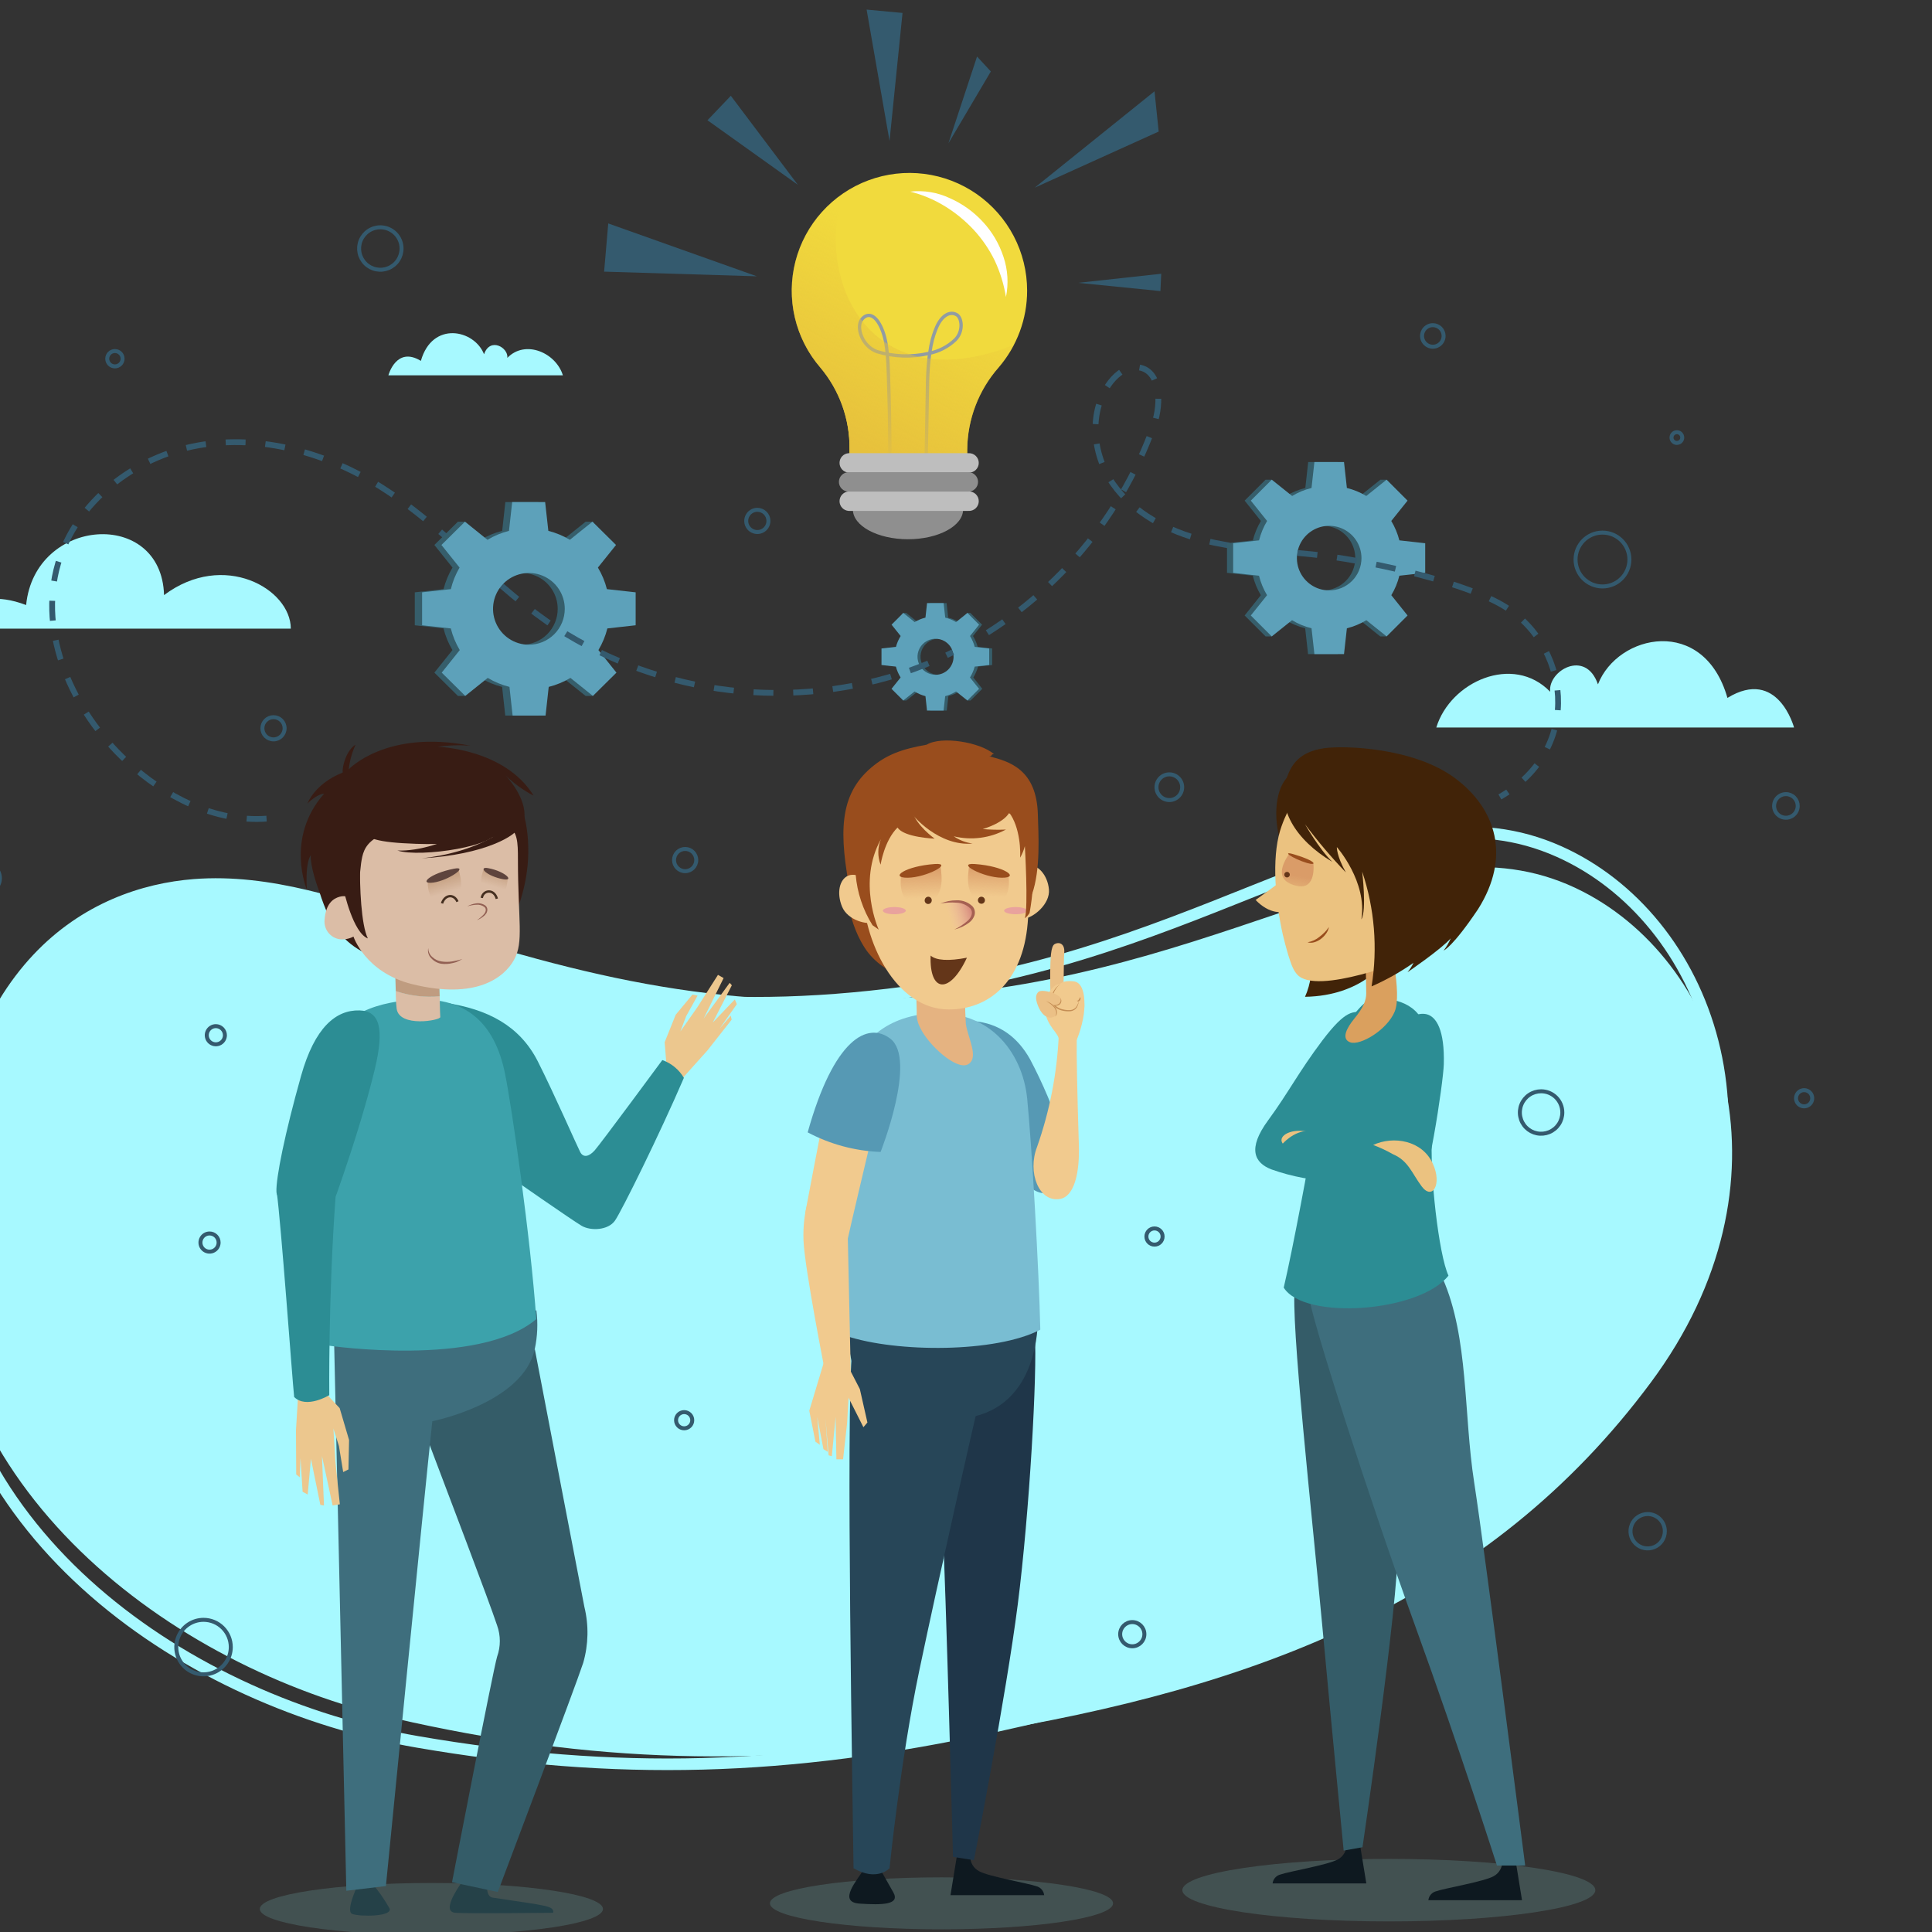 <svg xmlns="http://www.w3.org/2000/svg" width="500" height="500" viewBox="0 0 500 500" fill="none"><rect x="0" y="0" width="500" height="500" fill="#333333" stroke="none"/><g clip-path="url(#clip0_2174_7308)"><path d="M251.954 448.8C197.344 457.656 152.612 456.268 102.204 444.731C44.219 431.453 -17.859 385.126 -15.069 316.592C-12.28 248.057 23.486 229.59 50.152 227.506C70.044 225.959 89.499 232.866 108.49 239.006C157.668 254.915 192.264 262.151 243.707 257.486C323.145 250.299 367.035 208.759 409.696 230.771C446.655 249.811 465.513 306.298 427.238 357.778C385.442 414.07 325.289 436.923 251.954 448.8Z" fill="#A7F9FF"></path><path d="M257.865 446.715C203.815 458.52 159.084 459.579 108.115 450.809C49.496 440.71 -15.018 397.806 -15.98 329.259C-16.943 260.712 17.787 240.271 44.295 236.751C64.078 234.12 83.873 239.955 103.169 245.047C153.114 258.239 188.088 263.575 239.239 256.12C318.177 244.62 359.741 200.79 403.535 220.403C441.469 237.396 463.384 292.775 427.971 346.265C389.258 404.749 330.432 430.855 257.865 446.715Z" stroke="#A7F9FF" stroke-width="3" stroke-miterlimit="10"></path><path d="M371.715 188.28H464.296C464.296 188.28 460.142 172.638 447.059 180.617C440.968 159.239 418.651 164.026 413.547 177.109C410.355 167.851 400.549 173.601 401.183 179.022C391.595 169.13 375.345 176.39 371.715 188.28Z" fill="#A7F9FF"></path><path d="M145.673 97.136H100.516C100.516 97.136 102.538 89.498 108.921 93.396C111.881 82.956 122.784 85.295 125.269 91.678C126.828 87.159 131.616 89.973 131.299 92.617C135.977 87.793 143.907 91.325 145.673 97.136Z" fill="#A7F9FF"></path><path d="M-11.852 162.697H75.26C75.26 152.404 57.901 142.439 42.455 154.012C41.821 131.5 9.016 133.753 6.762 156.582C-8.636 150.759 -11.852 162.697 -11.852 162.697Z" fill="#A7F9FF"></path><path d="M334.851 199.865C330.064 202.411 329.528 210.597 331.063 216.688C332.598 222.779 343.829 244.536 337.738 257.972C352.771 257.729 358.654 248.592 358.654 248.592C358.654 248.592 361.627 230.417 357.68 222.706C353.733 214.995 334.851 199.865 334.851 199.865Z" fill="#412308"></path><path d="M353.197 262.089C350.176 261.663 348.325 261.261 342.234 269.264C336.009 277.536 333.524 282.664 328.164 289.973C322.804 297.282 324.607 300.937 329.053 302.642C334.403 304.551 340.026 305.584 345.706 305.7L340.614 293.786L353.197 262.089Z" fill="#2C8D94"></path><path opacity="0.23" d="M412.867 489.171C412.867 493.641 388.942 497.259 359.437 497.259C329.933 497.259 305.996 493.605 305.996 489.171C305.996 484.737 329.921 481.082 359.437 481.082C388.954 481.082 412.867 484.651 412.867 489.171Z" fill="#76B6BA"></path><path d="M351.92 477.123L353.602 487.429H329.348C329.408 486.879 329.637 486.361 330.004 485.947C330.37 485.533 330.856 485.242 331.394 485.114C333.441 484.371 343.844 482.605 346.256 481.204C346.939 480.835 347.508 480.285 347.901 479.615C348.294 478.945 348.496 478.18 348.485 477.403L351.92 477.123Z" fill="#0E1920"></path><path d="M392.229 481.471L393.898 491.776H369.656C369.715 491.227 369.942 490.708 370.306 490.292C370.67 489.876 371.154 489.582 371.691 489.45C373.737 488.707 384.14 486.94 386.564 485.552C387.248 485.179 387.817 484.627 388.21 483.955C388.602 483.283 388.804 482.517 388.794 481.739L392.229 481.471Z" fill="#0E1920"></path><path d="M335.121 332.977C333.903 341.272 339.616 392.667 342.211 420.795C344.806 448.922 347.742 478.926 347.742 478.926L352.614 478.061C352.614 478.061 361.945 414.911 361.775 399.879C361.604 384.846 348.984 336.083 348.984 336.083L335.121 332.977Z" fill="#345C68"></path><path d="M338.754 335.387C339.278 341.101 354.663 388.817 366.248 420.794C377.833 452.771 387.408 482.799 387.408 482.799H394.717C394.717 482.799 384.277 401.437 381.512 383.627C378.747 365.817 380.123 346.278 373.387 330.892C365.554 324.716 338.754 335.387 338.754 335.387Z" fill="#3E6E7D"></path><path d="M354.446 258.935C352.436 259.495 350.402 262.675 345.03 269.095C341.046 273.87 333.469 280.582 333.883 284.395C334.297 288.208 337.453 291.607 340.181 292.106C338.963 299.817 334.468 323.779 332.227 333.232C337.501 341.759 367.383 339.651 374.863 330.125C372.365 324.814 369.893 303.472 370.636 293.434C371.379 283.396 370.55 271.677 368.601 265.416C366.652 259.154 359.185 257.717 354.446 258.935Z" fill="#2C8D94"></path><path d="M364.153 264.817C364.626 263.905 365.394 263.18 366.333 262.762C367.271 262.343 368.324 262.256 369.319 262.515C371.694 263.173 373.899 266.523 373.655 275.428C373.521 280.154 369.355 308.318 366.346 311.096C362.351 314.872 353.957 308.55 355.955 303.787C358.307 298.498 360.009 292.943 361.023 287.244C362.46 279.07 362.57 267.363 364.153 264.817Z" fill="#2C8D94"></path><path d="M338.241 292.825C333.648 291.985 330.335 294.275 332.15 296.163C334.733 295.749 338.241 292.825 338.241 292.825Z" fill="#EBC280"></path><path d="M362.035 298.549C358.989 297.026 352.581 294.797 338.609 292.641C334.662 292.714 331.836 296.125 331.836 296.125C331.836 296.125 348.33 307.661 354.226 310.877C360.122 314.093 364.897 314.531 367.139 310.158C369.38 305.785 362.035 298.549 362.035 298.549Z" fill="#2C8D94"></path><path d="M355.371 296.321C360.585 293.885 368.101 295.103 370.83 301.194C373.266 306.493 370.696 310.756 367.918 307.017C365.36 303.581 364.471 300.39 360.487 298.709C358.851 297.772 357.14 296.973 355.371 296.321Z" fill="#EBC280"></path><path d="M350.459 263.672C348.656 265.865 346.939 268.874 349.46 269.763C351.982 270.652 358.926 266.62 360.936 261.821C362.946 257.021 359.425 242.902 359.425 242.902L353.249 243.036C353.249 243.036 353.578 253.768 353.578 257.094C353.578 258.934 352.786 260.846 350.459 263.672Z" fill="#DAA05E"></path><path d="M364.954 248.043C364.954 248.043 340.701 257.789 335.718 252.209C334.817 251.198 334.317 250.114 333.391 247.142C333.111 246.277 332.173 242.756 331.978 241.831C330.078 233.303 329.091 222.34 331.272 215.031C334.926 203.007 345.817 193.774 357.304 198.196C368.792 202.617 394.812 212.034 364.954 248.043Z" fill="#EBC280"></path><path d="M336.022 225.946H336.083L335.511 224.387C332.258 227.883 328.445 230.331 324.949 232.914C331.844 240.016 339.202 233.998 337.764 225.605C337.165 225.618 336.574 225.746 336.022 225.983C335.608 226.165 335.669 226.043 336.022 225.946Z" fill="#EBC280"></path><path d="M333.633 220.963C331.197 224.557 330.405 228.101 335.607 229.271C340.808 230.44 339.895 223.375 339.895 223.375C337.872 222.413 335.778 221.607 333.633 220.963Z" fill="url(#paint0_linear_2174_7308)"></path><path d="M332.369 226.445C332.39 226.634 332.486 226.807 332.634 226.925C332.782 227.044 332.972 227.099 333.161 227.079C333.255 227.068 333.347 227.039 333.43 226.994C333.513 226.948 333.586 226.886 333.646 226.812C333.705 226.738 333.749 226.653 333.776 226.562C333.802 226.471 333.811 226.375 333.8 226.281C333.79 226.186 333.761 226.095 333.715 226.012C333.67 225.928 333.608 225.855 333.534 225.796C333.46 225.736 333.375 225.692 333.283 225.665C333.192 225.639 333.097 225.631 333.002 225.641C332.908 225.652 332.816 225.681 332.733 225.727C332.65 225.773 332.576 225.836 332.517 225.911C332.459 225.985 332.415 226.071 332.39 226.163C332.364 226.255 332.357 226.351 332.369 226.445Z" fill="#643619"></path><path d="M335.086 221.17C340.738 222.851 340.957 224.13 338.241 223.339C334.526 222.218 331.236 219.952 335.086 221.17Z" fill="#994D1D"></path><path d="M338.387 243.865C339.536 243.674 340.613 243.177 341.505 242.428C341.965 242.076 342.401 241.694 342.809 241.283C343.226 240.865 343.598 240.403 343.917 239.906C343.815 240.526 343.565 241.111 343.186 241.612C342.83 242.124 342.394 242.577 341.895 242.952C341.402 243.341 340.84 243.635 340.238 243.817C339.64 244.021 338.995 244.038 338.387 243.865Z" fill="#994D1D"></path><path opacity="0.23" d="M111.645 500.767C136.167 500.767 156.047 497.756 156.047 494.043C156.047 490.329 136.167 487.318 111.645 487.318C87.122 487.318 67.242 490.329 67.242 494.043C67.242 497.756 87.122 500.767 111.645 500.767Z" fill="#76B6BA"></path><path d="M92.912 487.1C92.912 487.1 89.257 494.543 91.133 495.31C93.009 496.078 101.744 496.065 100.806 493.885C99.488 491.547 97.95 489.34 96.213 487.295L92.912 487.1Z" fill="#254148"></path><path d="M120.055 486.33C117.619 489.741 114.5 494.772 117.863 495.028C121.225 495.284 140.874 495.028 143.176 495.028C143.31 493.201 141.8 493.261 127.498 491.105C125.501 490.801 126.146 487.073 126.146 487.073L120.055 486.33Z" fill="#254148"></path><path d="M151.236 415.858C149.262 405.735 142.1 368.35 138.396 349.078C132.513 361.175 117.687 364.914 109.16 368.569C116.372 387.694 126.349 413.751 128.651 420.658C129.59 423.273 129.59 426.132 128.651 428.747C127.579 432.34 116.981 487.122 116.981 487.122L128.834 489.643C128.834 489.643 149.128 435.934 150.931 430.355C152.296 425.632 152.401 420.634 151.236 415.858Z" fill="#345C68"></path><path d="M138.817 339.127C138.122 339.261 96.424 343.853 89.59 344.402C88.25 344.268 87.154 344.134 86.398 344.012L89.627 489.328L99.871 488.11C99.871 488.11 109.921 386.063 111.883 367.803C112.017 367.803 135.393 363.113 138.402 349.116C139.106 345.834 139.246 342.456 138.817 339.127Z" fill="#3E6E7D"></path><path d="M172.544 280.181C172.897 279.621 172.008 269.741 172.008 269.741L174.871 262.615L179.207 257.389L180.535 257.669L177.587 262.968L176.077 266.939L180.474 260.678L185.81 252.297L187.272 253.125L182.106 263.589L188.843 254.356L189.403 254.989L184.458 264.637L190.171 258.656L190.695 259.874L186.212 266.245L189.123 262.858L189.355 263.882L183.057 271.885L174.529 281.387L172.544 280.181Z" fill="#ECC78E"></path><path d="M115.461 259.555C125.937 261.175 134.404 265.244 139.191 274.697C143.418 283.053 149.363 296.624 150.155 298.146C150.946 299.669 152.408 299.365 153.87 297.757C155.332 296.149 171.412 274.343 171.412 274.343C173.754 275.176 175.729 276.806 176.991 278.948C170.62 293.737 160.923 313.325 159.169 315.871C157.415 318.417 152.895 318.612 150.544 317.247C148.193 315.883 131.736 304.408 131.736 304.408C131.736 304.408 116.789 265.621 115.461 259.555Z" fill="#2C8D94"></path><path d="M102.88 259.179C92.794 260.787 83.938 265.331 83.938 280.034C83.938 287.635 85.083 348.252 85.083 348.252C85.083 348.252 123.991 353.953 138.792 341.381C137.306 320.295 132.518 286.758 130.691 277.817C128.084 265.026 120.507 256.377 102.88 259.179Z" fill="#3CA2AB"></path><path d="M80.13 355.621C80.216 356.352 87.902 364.416 87.902 364.416L90.339 372.676L90.18 380.289L88.816 380.971L87.72 374.247L86.282 369.703L86.794 378.23L87.951 389.316L86.087 389.62L83.322 376.805L83.846 389.62L82.908 389.462L80.471 377.536L79.631 386.782L78.315 386.063L77.767 377.305L77.572 382.324L76.659 381.58L76.598 370.142L77.475 355.828L80.13 355.621Z" fill="#ECC78E"></path><path d="M113.789 257.815C113.789 257.815 113.874 262.334 113.947 263.211C114.02 264.088 103.337 265.976 102.655 261.067C102.487 259.542 102.41 258.009 102.423 256.475C106.077 257.708 109.948 258.164 113.789 257.815Z" fill="#DBBDA6"></path><path d="M102.424 256.498L102.266 251.089L113.582 250.797L113.79 257.838C109.949 258.188 106.078 257.731 102.424 256.498Z" fill="#BF9C80"></path><path d="M125.085 250.493C125.085 250.493 136.463 237.97 136.719 220.757C136.999 202.095 125.755 194.25 111.515 194.043C95.971 193.811 88.662 198.94 83.789 208.99C79.379 217.992 80.878 227.201 84.422 235.619C89.88 248.629 102.062 251.053 125.085 250.493Z" fill="#381C14"></path><path d="M134.04 222.303C134.04 238.396 135.612 243.743 133.029 248.409C130.593 252.819 123.394 258.873 106.571 254.67C94.511 251.649 91.477 242.391 91.477 242.391C90.356 242.982 89.081 243.216 87.823 243.061C86.672 242.866 85.638 242.243 84.928 241.316C84.218 240.39 83.886 239.228 83.998 238.067C84.302 233.815 86.264 232.524 87.896 232.073C90.807 231.269 92.769 234.034 92.769 234.034C92.778 230.483 93.006 226.935 93.451 223.412C94.145 218.917 94.9 214.19 116.17 212.887C121.432 212.57 128.546 212.436 131.36 213.776C133.943 215.08 134.04 217.979 134.04 222.303Z" fill="#DBBDA6"></path><path d="M120.906 234.571C121.627 234.169 122.416 233.905 123.233 233.792C123.659 233.726 124.094 233.746 124.513 233.851C124.931 233.955 125.324 234.142 125.669 234.401C125.846 234.558 125.98 234.759 126.056 234.983C126.133 235.207 126.151 235.447 126.108 235.68C126.065 235.904 125.992 236.122 125.889 236.326C125.755 236.496 125.633 236.679 125.487 236.837C124.885 237.407 124.177 237.854 123.404 238.153C124.076 237.717 124.69 237.197 125.231 236.606C125.742 236.033 125.949 235.18 125.365 234.73C124.754 234.271 123.992 234.062 123.233 234.145C122.443 234.193 121.662 234.336 120.906 234.571Z" fill="#926053"></path><path d="M110.843 245.34C110.833 245.792 110.926 246.24 111.114 246.651C111.301 247.063 111.579 247.426 111.927 247.715C112.577 248.32 113.398 248.707 114.278 248.824C115.17 248.964 116.078 248.964 116.97 248.824C117.421 248.763 117.872 248.641 118.322 248.556C118.773 248.471 119.212 248.3 119.675 248.203C119.26 248.422 118.834 248.617 118.456 248.824C118.079 249.031 117.567 249.141 117.104 249.25C116.161 249.484 115.182 249.542 114.217 249.421C113.235 249.26 112.334 248.776 111.659 248.044C111.296 247.706 111.029 247.278 110.885 246.802C110.742 246.327 110.727 245.823 110.843 245.34Z" fill="#926053"></path><path d="M118.666 225.008C119.166 226.908 120.956 232.426 115.584 233.535C110.212 234.644 110.711 227.956 110.711 227.956C113.302 226.815 115.958 225.831 118.666 225.008Z" fill="url(#paint1_linear_2174_7308)"></path><path d="M117.459 224.824C111.295 226.042 108.188 228.917 112.135 228.406C116.082 227.894 121.552 224.02 117.459 224.824Z" fill="#5E443D"></path><path d="M118.398 233.354C117.436 231.21 115.109 231.563 114.391 233.793" stroke="#452F20" stroke-width="0.61" stroke-miterlimit="10"></path><path d="M125.204 224.824C124.692 226.286 122.95 231.561 127.092 232.803C131.234 234.046 131.392 227.236 131.392 227.236C131.392 227.236 127.128 225.409 125.204 224.824Z" fill="url(#paint2_linear_2174_7308)"></path><path d="M126.291 224.668C130.884 225.496 133.685 228.432 129.519 227.397C125.353 226.361 123.904 224.229 126.291 224.668Z" fill="#5E443D"></path><path d="M128.582 232.599C127.863 229.944 125.025 230.309 124.684 232.38" stroke="#452F20" stroke-width="0.61" stroke-miterlimit="10"></path><path d="M92.856 214.728C95.182 217.018 97.326 218.017 107.729 218.383C122.603 218.943 132.605 215.41 133.311 214.728L129.937 206.384C123.499 204.092 116.508 203.862 109.934 205.726C99.629 208.722 94.427 212.499 92.856 214.728Z" fill="#381C14"></path><path opacity="0.23" d="M288.063 492.582C288.063 496.297 268.182 499.306 243.66 499.306C219.138 499.306 199.258 496.297 199.258 492.582C199.258 488.866 219.138 485.857 243.66 485.857C268.182 485.857 288.063 488.866 288.063 492.582Z" fill="#76B6BA"></path><path d="M223.466 483.871C221.98 486.478 216.62 492.276 222.467 492.654C228.314 493.032 233.029 492.971 231.177 489.718C229.326 486.466 227.925 483.969 227.925 483.969L223.466 483.871Z" fill="#0E1920"></path><path d="M247.669 480.154L245.988 490.46H270.23C270.169 489.912 269.941 489.397 269.577 488.983C269.213 488.569 268.731 488.277 268.196 488.146C266.149 487.402 255.746 485.636 253.334 484.235C252.649 483.868 252.078 483.319 251.685 482.648C251.292 481.978 251.091 481.212 251.105 480.434L247.669 480.154Z" fill="#0E1920"></path><path d="M267.808 345.424C268.478 355.084 266.443 391.325 263.398 415.201C260.353 439.077 252.057 481.409 252.057 481.409L246.636 480.556C246.636 480.556 244.772 410.121 243.932 394.37C243.091 378.619 246.977 358.47 246.977 358.47L267.808 345.424Z" fill="#1F3649"></path><path d="M268.596 342.098C268.474 345.862 267.439 363.854 250.872 366.839C227.544 371.041 218.249 355.973 219.93 344.631C245.353 349.236 268.596 342.098 268.596 342.098Z" fill="#274658"></path><path d="M253.347 362.894C252.068 368.034 242.846 408.758 237.912 432.33C232.979 455.901 230.213 483.493 230.213 483.493C230.213 483.493 226.997 487.05 220.894 483.493C220.724 468.595 218.86 366.024 220.553 349.092C231.907 363.32 253.347 362.894 253.347 362.894Z" fill="#274658"></path><path d="M251.898 264.246C258.647 264.843 263.374 268.412 266.59 274.162C269.858 280.344 272.588 286.796 274.751 293.446C277.188 300.316 274.447 312.608 267.101 307.662C264.385 305.859 252.727 269.898 251.898 264.246Z" fill="#5699B4"></path><path d="M238.9 262.466C227.047 264.013 220.481 271.822 218.325 282.895C216.169 293.968 217.545 335.885 218.922 345.716C232.078 350.114 257.806 350.114 269.232 344.12C268.891 328.942 267.04 296.392 265.834 284.32C264.628 272.248 255.771 260.285 238.9 262.466Z" fill="#79BDD2"></path><path d="M212.999 306.711C217.08 307.369 218.554 316.128 219.419 320.696L220.186 355.767L213.608 355.451C213.608 355.451 208.224 328.273 207.944 321.001C207.663 313.728 209.71 306.188 212.999 306.711Z" fill="#F1CA8E"></path><path d="M212.292 293.52C212.292 293.52 209.271 309.088 208.503 313.327C207.736 317.566 211.159 321.586 214.509 322.451C217.859 323.316 218.882 323.158 219.382 320.697C219.881 318.236 224.937 296.943 224.937 296.943L212.292 293.52Z" fill="#F1CA8E"></path><path d="M217.786 349.871C217.786 350.456 222.525 359.483 222.525 359.483L224.486 368.144L223.45 369.362L219.601 361.724L219.236 368.253L218.188 377.67H216.458L216.251 366.706L215.276 376.866L214.448 376.634L213.632 366.999L214.217 375.733L213.108 375.039L211.5 366.682L212.17 373.918L211.025 373.09L209.441 365.098L213.997 349.969L217.786 349.871Z" fill="#F1CA8E"></path><path d="M230.394 268.789C224.498 264.318 215.776 268.874 209.027 293.055C214.853 296.151 221.305 297.883 227.897 298.123C227.897 298.123 237.399 274.1 230.394 268.789Z" fill="#5699B4"></path><path d="M274.251 310.305C268.854 311.17 265.833 303.374 268.391 296.82C271.668 287.515 273.56 277.78 274.007 267.925C274.093 265.598 278.746 265.574 278.661 269.021C278.575 272.469 278.783 282.872 279.209 296.284C279.44 303.337 278.113 309.696 274.251 310.305Z" fill="#F1CA8E"></path><path d="M249.873 252.698C249.682 256.777 249.711 260.864 249.958 264.941C250.36 268.315 253.527 273.809 250.506 275.453C247.485 277.098 240.139 270.288 238.178 266.037C237.483 264.772 237.162 263.336 237.252 261.895C237.155 258.911 236.984 251.602 236.984 251.602L249.873 252.698Z" fill="#E5B381"></path><path d="M219.262 226.825C218.763 227.483 218.677 237.277 223.733 245.207C228.788 253.138 239.423 254.563 239.995 253.735C240.568 252.906 234.636 206.335 219.262 226.825Z" fill="#994D1D"></path><path d="M265.965 238.894C264.674 254.28 255.757 261.248 245.585 261.248C231.795 261.248 223.256 243.633 223.17 229.234C223.085 214.835 219.126 204.505 241.662 204.115C266.513 203.701 268.158 212.642 265.965 238.894Z" fill="#F1CA8E"></path><path d="M260.242 231.978C260.584 235.742 261.923 238.069 264.713 237.825C267.503 237.582 271.815 233.915 271.462 230.163C271.109 226.411 268.575 223.573 265.785 223.829C262.995 224.084 259.889 228.226 260.242 231.978Z" fill="#F1CA8E"></path><path d="M267.087 231.429C269.365 224.912 268.732 215.861 268.598 210.805C268.293 199.159 261.289 197.076 256.026 195.736C256.94 195.736 256.319 195.164 257.245 195.164C253.675 192.07 243.662 190.401 239.812 192.727C233.356 193.86 229.361 195.334 225.426 198.696C217.142 205.762 217.008 215.617 220.212 231.685C220.979 231.977 224.524 234.681 225.377 234.633C223.282 228.201 223.635 214.923 230.384 211.402C233.648 209.697 237.693 210.769 241.104 211.134C246.273 211.357 251.452 211.1 256.575 210.367C259.474 209.843 261.63 210.367 262.288 211.11C265.577 214.91 267.27 219.783 266.478 228.834C266.356 229.744 266.573 230.668 267.087 231.429Z" fill="#994D1D"></path><path d="M227.641 231.501C229.079 234.997 229.079 237.653 226.752 238.603C224.425 239.553 219.358 238.14 217.92 234.644C216.483 231.148 217.214 227.554 219.552 226.604C221.891 225.654 226.216 228.017 227.641 231.501Z" fill="#F1CA8E"></path><path d="M244.845 233.354C248.305 232.66 251.216 233.232 251.862 235.791C252.508 238.349 249.011 239.92 246.136 240.249C243.262 240.578 242.153 233.902 244.845 233.354Z" fill="url(#paint3_linear_2174_7308)"></path><path d="M243.371 233.854C244.698 233.282 246.129 232.992 247.574 233.001C248.33 232.968 249.085 233.09 249.793 233.358C250.501 233.626 251.147 234.035 251.691 234.561C251.969 234.875 252.16 235.255 252.248 235.665C252.335 236.074 252.316 236.5 252.191 236.9C251.937 237.632 251.47 238.273 250.851 238.739C249.699 239.615 248.374 240.238 246.965 240.566C248.225 239.97 249.397 239.204 250.449 238.288C251.448 237.399 251.971 235.998 251.094 235.072C250.128 234.165 248.862 233.644 247.537 233.61C246.144 233.498 244.742 233.58 243.371 233.854Z" fill="#A56052"></path><path d="M250.238 247.851C245.499 248.777 242.259 248.57 240.846 247.303C240.481 256.951 245.804 257.377 250.238 247.851Z" fill="#643619"></path><path d="M243.372 224.01C243.688 226.385 245.016 233.341 238.34 233.901C231.665 234.462 233.261 226.385 233.261 226.385C236.581 225.396 239.958 224.602 243.372 224.01Z" fill="url(#paint4_linear_2174_7308)"></path><path d="M241.113 233.207C241.091 233.33 241.043 233.447 240.973 233.551C240.903 233.655 240.813 233.744 240.707 233.812C240.602 233.879 240.484 233.924 240.36 233.944C240.236 233.964 240.11 233.959 239.989 233.928C239.867 233.897 239.753 233.841 239.654 233.764C239.555 233.688 239.473 233.591 239.413 233.481C239.353 233.372 239.316 233.25 239.305 233.126C239.293 233.001 239.308 232.875 239.347 232.756C239.41 232.521 239.563 232.321 239.772 232.198C239.982 232.075 240.232 232.039 240.467 232.098C240.697 232.164 240.893 232.316 241.013 232.523C241.134 232.729 241.169 232.975 241.113 233.207Z" fill="#643619"></path><path d="M241.896 223.608C234.246 224.144 230.043 227.19 234.904 227.153C239.764 227.117 246.939 223.243 241.896 223.608Z" fill="#994D1D"></path><path d="M250.836 224.01C250.519 226.385 249.191 233.341 255.855 233.901C262.518 234.462 260.947 226.385 260.947 226.385C257.626 225.396 254.25 224.602 250.836 224.01Z" fill="url(#paint5_linear_2174_7308)"></path><path d="M253.113 233.207C253.174 233.441 253.324 233.641 253.532 233.764C253.74 233.888 253.988 233.924 254.222 233.865C254.337 233.835 254.446 233.782 254.541 233.71C254.636 233.638 254.716 233.548 254.776 233.445C254.836 233.342 254.875 233.228 254.891 233.11C254.907 232.991 254.899 232.871 254.868 232.756C254.807 232.522 254.657 232.322 254.449 232.198C254.241 232.075 253.993 232.039 253.759 232.098C253.643 232.128 253.535 232.18 253.44 232.252C253.345 232.324 253.265 232.414 253.205 232.518C253.144 232.621 253.105 232.735 253.09 232.853C253.074 232.971 253.082 233.092 253.113 233.207Z" fill="#643619"></path><path d="M252.275 223.608C259.926 224.144 264.128 227.19 259.268 227.153C254.407 227.117 247.232 223.243 252.275 223.608Z" fill="#994D1D"></path><path d="M234.429 235.68C234.429 236.192 233.101 236.606 231.457 236.606C229.812 236.606 228.484 236.192 228.484 235.68C228.484 235.169 229.812 234.742 231.457 234.742C233.101 234.742 234.429 235.169 234.429 235.68Z" fill="#E9A29D"></path><path d="M265.808 235.68C265.808 236.192 264.48 236.606 262.836 236.606C261.191 236.606 259.863 236.192 259.863 235.68C259.863 235.169 261.191 234.742 262.836 234.742C264.48 234.742 265.808 235.169 265.808 235.68Z" fill="#E9A29D"></path><path d="M235.039 209.258C236.135 211.39 243.176 219.077 251.704 218.309C249.953 218.081 248.283 217.438 246.831 216.433C251.391 217.539 256.199 216.918 260.328 214.691C258.326 214.781 256.319 214.736 254.323 214.557C254.323 214.557 260.414 212.876 261.498 209.685C252.748 208.238 243.831 208.094 235.039 209.258Z" fill="#994D1D"></path><path d="M275.04 259.713C275.357 256.058 275.247 248.993 275.43 246.52C275.613 244.047 273.932 243.73 272.92 244.339C271.909 244.948 271.861 248.067 271.788 251.648C271.727 254.742 271.958 260.492 271.958 260.492L275.04 259.713Z" fill="#EBC086"></path><path d="M278.695 269.021C280.035 265.793 280.9 261.602 280.583 259.275C280.047 255.268 276.417 254.403 273.981 254.732C271.545 255.06 270.132 259.604 270.326 261.261C270.996 265.805 273.981 267.254 274.078 269.167C274.627 270.361 278.22 270.434 278.695 269.021Z" fill="#F1CA8E"></path><path d="M277.831 253.965C273.969 253.563 273.519 255.268 272.763 257.948C272.154 260.117 274.554 261.262 277.405 261.7C277.969 261.8 278.549 261.774 279.103 261.624C279.656 261.475 280.17 261.206 280.608 260.835C280.608 260.835 281.23 254.318 277.831 253.965Z" fill="#F1CA8E"></path><path d="M279.205 258.933C279.167 259.552 278.992 260.155 278.693 260.699C278.517 260.97 278.284 261.199 278.01 261.371C277.737 261.543 277.43 261.655 277.11 261.698C276.488 261.762 275.86 261.733 275.246 261.613C274.619 261.513 274.019 261.289 273.48 260.955C272.954 260.583 272.556 260.059 272.338 259.454C272.12 258.848 272.093 258.19 272.261 257.569C272.41 256.958 272.693 256.387 273.09 255.9C273.448 255.406 273.904 254.991 274.43 254.682C273.93 255.033 273.514 255.491 273.212 256.022C272.858 256.498 272.617 257.047 272.505 257.63C272.363 258.193 272.398 258.786 272.605 259.329C272.812 259.872 273.181 260.338 273.662 260.663C274.157 260.971 274.708 261.178 275.283 261.272C275.861 261.407 276.457 261.452 277.049 261.406C277.335 261.382 277.614 261.298 277.865 261.16C278.117 261.021 278.337 260.831 278.511 260.602C278.857 260.101 279.094 259.532 279.205 258.933Z" fill="#C48D54"></path><path d="M273.555 262.589C271.618 264.331 269.779 262.821 268.877 260.859C267.976 258.898 267.83 257.424 268.816 256.657C269.803 255.889 274.7 257.266 274.651 258.801C274.603 260.336 273.275 260.457 272.142 259.934C274.042 261.456 273.555 262.589 273.555 262.589Z" fill="#EBC086"></path><path d="M279.597 258.033C279.644 258.169 279.661 258.314 279.646 258.457C279.631 258.6 279.585 258.738 279.512 258.862C279.419 259.004 279.282 259.111 279.122 259.166C279.035 259.181 278.946 259.167 278.868 259.125C278.791 259.083 278.73 259.016 278.695 258.935C278.745 258.956 278.799 258.967 278.854 258.967C278.908 258.967 278.962 258.956 279.012 258.935C279.084 258.87 279.142 258.791 279.183 258.703C279.256 258.618 279.292 258.508 279.365 258.411C279.435 258.281 279.513 258.155 279.597 258.033Z" fill="#C48D54"></path><path d="M273.058 263.113C273.306 262.759 273.407 262.322 273.338 261.895C273.269 261.47 273.088 261.07 272.814 260.738C272.237 260.054 271.523 259.498 270.719 259.105C271.614 259.354 272.412 259.868 273.009 260.579C273.308 260.953 273.49 261.406 273.533 261.883C273.553 262.111 273.52 262.34 273.438 262.553C273.355 262.766 273.225 262.958 273.058 263.113Z" fill="#C48D54"></path><path d="M274.409 258.289C274.599 258.531 274.69 258.835 274.665 259.142C274.65 259.302 274.604 259.458 274.528 259.6C274.453 259.742 274.351 259.868 274.226 259.97C273.977 260.16 273.675 260.267 273.361 260.275C273.063 260.292 272.764 260.246 272.484 260.141C273.039 260.204 273.598 260.075 274.068 259.775C274.271 259.593 274.412 259.352 274.473 259.086C274.534 258.82 274.512 258.542 274.409 258.289Z" fill="#C48D54"></path><path d="M221.444 226.336C221.833 230.99 223.328 235.484 225.805 239.443C226.341 239.796 227.413 240.588 227.413 240.588C227.413 240.588 221.797 228.333 227.985 217.175C227.108 219.283 227.078 221.648 227.9 223.777C227.9 223.777 228.826 217.577 232.286 214.166C233.893 216.736 241.873 217.041 241.873 217.041C241.873 217.041 237 213.533 236.159 209.988C231.555 206.881 225.5 209.988 223.551 214.69C221.931 218.564 220.92 221.865 221.444 226.336Z" fill="#994D1D"></path><path d="M259.934 208.988C263.491 211.924 264.185 218.563 264.014 221.962C264.547 221.023 264.956 220.02 265.233 218.977C265.233 218.977 266.158 234.753 265.233 237.652C265.711 237.267 266.123 236.806 266.451 236.288C267.271 231.785 267.594 227.205 267.413 222.632C266.902 216.955 265.269 211.802 263.759 210.56C262.625 209.742 261.315 209.203 259.934 208.988Z" fill="#994D1D"></path><path d="M134.21 214.106C133.869 216.055 125.598 221.232 109.152 222.133C114.427 221.61 123.77 219.697 130.263 214.824C131.299 213.777 134.21 214.106 134.21 214.106Z" fill="#381C14"></path><path d="M83.228 231.94C82.01 229.662 80.231 223.729 80.426 221.317C78.855 223.753 79.439 230.307 79.439 230.307C79.439 230.307 73.714 216.907 83.874 205.42C81.986 205.481 79.573 207.954 79.573 207.954C79.573 207.954 81.401 202.813 88.698 199.938C88.503 198.123 89.806 194.018 92.023 192.714C91.098 194.734 90.502 196.889 90.257 199.098C90.257 199.098 100.002 188.67 121.808 193.007C118.964 192.769 116.103 192.859 113.28 193.275C113.28 193.275 130.615 193.725 138.107 205.919C135.424 204.525 132.962 202.744 130.798 200.633C130.798 200.633 136.462 206.431 135.671 211.913C129.58 206.626 105.496 208.063 99.637 209.952C93.778 211.84 85.104 230.283 85.104 230.283L83.228 231.94Z" fill="#381C14"></path><path d="M118.347 215.372C116.727 217.748 108.333 220.379 102.852 220.111C108.808 222.072 129.517 218.82 128.299 214.897C127.02 212.729 118.347 215.372 118.347 215.372Z" fill="#381C14"></path><path d="M93.192 223.766C93.058 229.284 93.459 239.37 95.201 242.867C91.388 241.429 88.977 230.539 88.977 230.405C88.977 230.271 93.192 223.766 93.192 223.766Z" fill="#381C14"></path><path d="M93.043 261.495C86.953 261.324 81.447 265.868 77.914 278.44C73.723 293.326 71.384 304.923 71.543 308.455C71.701 311.988 83.055 320.515 87.196 308.784C92.349 294.166 95.346 283.544 96.942 276.941C99.622 265.892 98.16 261.653 93.043 261.495Z" fill="#2C8D94"></path><path d="M71.609 308.453C72.73 316.371 75.629 356.876 76.129 361.541C79.284 364.696 85.216 361.066 85.216 361.066C85.216 361.066 84.948 335.704 86.837 309.903C87.226 303.714 71.609 308.453 71.609 308.453Z" fill="#2C8D94"></path><path d="M354.965 255.279C356.574 245.325 355.738 235.128 352.529 225.568C352.529 225.568 353.747 235.606 352.322 237.933C353.906 228.187 345.975 219.221 345.975 219.221C345.975 219.221 345.866 221.439 348.302 225.775C344.518 221.844 340.987 217.677 337.728 213.301C337.728 213.301 341.383 219.745 344.806 223.047C335.401 217.443 330.017 209.086 333.184 200.839C334.232 198.098 336.145 194.602 342.589 193.652C347.9 192.872 365.856 193.445 376.539 201.375C387.223 209.306 391.084 221.743 382.52 235.289C375.881 245.181 373.616 245.997 373.616 245.997C374.358 245.026 374.976 243.966 375.455 242.842C372.921 245.705 364.26 251.613 364.26 251.613C364.877 250.868 365.401 250.049 365.819 249.176C362.411 251.563 358.775 253.608 354.965 255.279Z" fill="#412308"></path><path d="M246.586 168.79C270.909 156.594 289.577 135.469 298.687 109.83C300.612 104.275 300.429 95.845 294.606 95.066C291.817 94.688 289.21 96.588 287.468 98.805C281.645 106.224 282.595 117.48 288.028 125.203C293.461 132.927 302.403 137.507 311.539 139.821C319.457 141.819 327.655 142.343 335.805 143.074" stroke="#345A6E" stroke-width="1.5" stroke-miterlimit="10" stroke-dasharray="5.14 5.14"></path><path d="M68.979 211.863C55.579 212.838 42.618 206.15 32.775 197.014C18.827 184.064 9.702 164.123 15.026 145.85C19.667 129.868 34.87 118.198 51.254 115.274C67.639 112.351 84.766 117.248 98.824 126.165C110.19 133.376 119.74 143.024 129.961 151.746" stroke="#345A6E" stroke-width="1.5" stroke-miterlimit="10" stroke-dasharray="5.14 5.14"></path><path d="M162.677 161.822V153.294L155.234 152.466C154.738 150.504 153.958 148.624 152.92 146.887L157.597 141.039L153.395 135.009H151.58L145.72 139.699C143.983 138.661 142.103 137.881 140.141 137.385L139.313 129.93H130.785L129.969 137.385C128.007 137.881 126.127 138.661 124.39 139.699L120.333 135.009H118.506L112.415 141.039L117.105 146.887C116.067 148.624 115.287 150.504 114.791 152.466L107.348 153.294V161.822L114.779 162.638C115.267 164.61 116.047 166.499 117.093 168.241L112.415 174.076L118.506 180.106H120.333L124.341 175.441C126.083 176.49 127.972 177.274 129.945 177.767L130.761 185.186H139.288L140.117 177.767C142.09 177.274 143.978 176.49 145.72 175.441L151.555 180.106H153.37L157.573 174.076L152.907 168.241C153.948 166.496 154.728 164.608 155.222 162.638L162.677 161.822ZM135.049 166.853C133.213 166.853 131.417 166.308 129.891 165.287C128.364 164.267 127.174 162.816 126.472 161.12C125.77 159.423 125.587 157.556 125.946 155.755C126.305 153.954 127.19 152.3 128.49 151.002C129.789 149.704 131.444 148.821 133.246 148.464C135.047 148.108 136.914 148.293 138.61 148.998C140.306 149.702 141.754 150.894 142.773 152.422C143.792 153.95 144.334 155.746 144.331 157.582C144.331 158.801 144.091 160.007 143.625 161.133C143.158 162.258 142.474 163.281 141.612 164.142C140.75 165.003 139.726 165.685 138.6 166.15C137.474 166.616 136.267 166.854 135.049 166.853Z" fill="#365E6B"></path><path d="M164.507 161.822V153.294L157.064 152.466C156.568 150.501 155.784 148.621 154.737 146.887L159.427 141.039L153.336 135.009L147.477 139.699C145.745 138.659 143.869 137.879 141.91 137.385L141.081 129.93H132.554L131.726 137.385C129.767 137.879 127.891 138.659 126.159 139.699L120.336 135.009L114.245 141.039L118.935 146.887C117.913 148.625 117.154 150.505 116.681 152.466L109.238 153.294V161.822L116.669 162.638C117.163 164.608 117.943 166.496 118.984 168.241L114.318 174.076L120.409 180.106L126.232 175.441C127.978 176.49 129.871 177.274 131.848 177.767L132.664 185.186H141.191L142.007 177.767C143.984 177.274 145.877 176.49 147.623 175.441L153.446 180.106L159.537 174.076L154.871 168.241C155.912 166.496 156.691 164.608 157.186 162.638L164.507 161.822ZM136.879 166.853C135.042 166.853 133.247 166.308 131.72 165.287C130.194 164.267 129.004 162.816 128.302 161.12C127.599 159.423 127.416 157.556 127.775 155.755C128.135 153.954 129.02 152.3 130.319 151.002C131.619 149.704 133.274 148.821 135.075 148.464C136.877 148.108 138.743 148.293 140.439 148.998C142.135 149.702 143.584 150.894 144.603 152.422C145.621 153.95 146.164 155.746 146.161 157.582C146.158 160.042 145.179 162.4 143.438 164.138C141.698 165.876 139.338 166.853 136.879 166.853Z" fill="#5DA1BA"></path><path d="M367.236 148.25V140.588L360.548 139.845C360.104 138.079 359.402 136.388 358.465 134.826L362.68 129.563L358.806 124.142H357.247L351.985 128.357C350.425 127.42 348.733 126.722 346.966 126.286L346.223 119.574H338.56L337.817 126.286C336.05 126.722 334.358 127.42 332.798 128.357L329.083 124.142H327.536L322.115 129.563L326.318 134.826C325.381 136.388 324.679 138.079 324.235 139.845L317.547 140.588V148.25L324.222 148.993C324.665 150.768 325.367 152.467 326.306 154.036L322.115 159.287L327.536 164.708H329.083L332.737 160.505C334.304 161.452 336.004 162.158 337.781 162.6L338.524 169.276H346.186L346.929 162.6C348.706 162.158 350.406 161.452 351.972 160.505L357.211 164.708H358.77L362.644 159.287L358.441 154.036C359.38 152.467 360.082 150.768 360.524 148.993L367.236 148.25ZM342.398 152.794C340.744 152.796 339.127 152.308 337.752 151.391C336.376 150.475 335.303 149.17 334.668 147.644C334.034 146.117 333.867 144.436 334.188 142.814C334.509 141.193 335.304 139.702 336.472 138.532C337.64 137.362 339.129 136.565 340.751 136.242C342.372 135.919 344.053 136.083 345.581 136.715C347.108 137.348 348.414 138.419 349.333 139.793C350.252 141.168 350.742 142.784 350.742 144.437C350.742 146.651 349.863 148.775 348.299 150.342C346.734 151.909 344.612 152.791 342.398 152.794Z" fill="#365E6B"></path><path d="M368.842 148.25V140.588L362.154 139.845C361.705 138.078 360.999 136.387 360.059 134.826L364.274 129.563L358.853 124.142L353.591 128.357C352.031 127.42 350.339 126.722 348.572 126.286L347.829 119.574H340.166L339.423 126.286C337.656 126.722 335.964 127.42 334.404 128.357L329.13 124.142L323.709 129.563L327.924 134.826C326.987 136.388 326.285 138.079 325.841 139.845L319.141 140.588V148.25L325.828 148.993C326.271 150.768 326.973 152.467 327.911 154.036L323.709 159.287L329.13 164.708L334.38 160.505C335.947 161.452 337.647 162.158 339.423 162.6L340.166 169.276H347.829L348.572 162.6C350.348 162.157 352.048 161.45 353.615 160.505L358.853 164.708L364.274 159.287L360.071 154.036C361.014 152.469 361.716 150.769 362.154 148.993L368.842 148.25ZM343.991 152.794C342.339 152.794 340.723 152.304 339.349 151.385C337.974 150.467 336.903 149.162 336.271 147.635C335.638 146.108 335.473 144.428 335.795 142.807C336.118 141.186 336.914 139.697 338.082 138.528C339.251 137.359 340.74 136.564 342.361 136.241C343.982 135.919 345.662 136.084 347.189 136.717C348.716 137.349 350.021 138.42 350.94 139.794C351.858 141.169 352.348 142.784 352.348 144.437C352.348 145.539 352.13 146.629 351.707 147.646C351.284 148.663 350.664 149.587 349.883 150.364C349.102 151.14 348.175 151.755 347.156 152.172C346.136 152.589 345.044 152.8 343.943 152.794H343.991Z" fill="#5DA1BA"></path><path d="M335.805 143.109C337.023 143.219 338.314 143.329 339.569 143.463C352.615 144.803 376.346 149.87 387.894 156.083C406.41 166.06 410.113 193.688 388.174 206.235" stroke="#345A6E" stroke-width="1.5" stroke-miterlimit="10" stroke-dasharray="5.14 5.14"></path><path d="M256.768 172.103V167.827L253.028 167.413C252.764 166.42 252.353 165.472 251.81 164.599L254.161 161.663L251.128 158.63H250.312L248.192 160.993C247.32 160.471 246.376 160.081 245.39 159.836L244.976 156.084H240.688L240.274 159.836C239.288 160.081 238.344 160.471 237.472 160.993L234.536 158.63H233.708L231.503 161.663L233.854 164.599C233.332 165.475 232.942 166.423 232.697 167.413L228.957 167.827V172.103L232.685 172.517C232.95 173.51 233.36 174.458 233.903 175.331L231.552 178.267L233.757 181.288H234.585L237.509 178.949C238.381 179.492 239.33 179.902 240.323 180.167L240.737 183.895H245.025L245.439 180.167C246.432 179.902 247.38 179.492 248.253 178.949L250.36 181.288H251.177L254.21 178.267L251.895 175.331C252.438 174.458 252.848 173.51 253.113 172.517L256.768 172.103ZM242.893 174.637C241.97 174.637 241.068 174.363 240.301 173.85C239.534 173.338 238.936 172.609 238.582 171.757C238.229 170.904 238.137 169.966 238.317 169.061C238.497 168.156 238.941 167.325 239.594 166.672C240.246 166.02 241.078 165.575 241.983 165.395C242.888 165.215 243.826 165.308 244.678 165.661C245.531 166.014 246.26 166.612 246.772 167.379C247.285 168.146 247.559 169.048 247.559 169.971C247.559 171.2 247.074 172.38 246.209 173.253C245.345 174.127 244.171 174.624 242.942 174.637H242.893Z" fill="#365E6B"></path><path d="M256.001 172.103V167.827L252.261 167.413C251.991 166.422 251.58 165.474 251.043 164.599L253.394 161.663L250.373 158.63L247.425 160.993C246.553 160.471 245.609 160.081 244.623 159.836L244.209 156.084H239.921L239.507 159.836C238.521 160.081 237.577 160.471 236.705 160.993L233.769 158.63L230.736 161.663L233.087 164.599C232.549 165.474 232.139 166.422 231.869 167.413L228.129 167.827V172.103L231.857 172.517C232.122 173.51 232.532 174.458 233.075 175.331L230.724 178.267L233.757 181.288L236.681 178.949C237.556 179.494 238.509 179.905 239.507 180.167L239.909 183.895H244.197L244.611 180.167C245.604 179.902 246.552 179.492 247.425 178.949L250.361 181.288L253.382 178.267L251.031 175.331C251.573 174.458 251.984 173.51 252.249 172.517L256.001 172.103ZM242.15 174.637C241.224 174.644 240.317 174.376 239.544 173.866C238.772 173.356 238.168 172.628 237.81 171.774C237.453 170.92 237.357 169.978 237.536 169.07C237.715 168.162 238.16 167.327 238.815 166.672C239.469 166.018 240.304 165.572 241.212 165.394C242.121 165.215 243.062 165.31 243.916 165.668C244.77 166.026 245.498 166.629 246.008 167.402C246.518 168.175 246.786 169.082 246.779 170.008C246.77 171.232 246.279 172.404 245.413 173.27C244.547 174.136 243.375 174.627 242.15 174.637Z" fill="#5DA1BA"></path><path d="M129.957 151.734C133.731 155.021 137.67 158.111 141.761 160.993C154.946 169.999 170.008 175.887 185.806 178.208C201.604 180.53 217.723 179.225 232.942 174.392C237.623 172.868 242.184 170.995 246.585 168.789" stroke="#345A6E" stroke-width="1.5" stroke-miterlimit="10" stroke-dasharray="5.14 5.14"></path><path d="M414.722 151.772C418.57 151.772 421.69 148.652 421.69 144.804C421.69 140.956 418.57 137.836 414.722 137.836C410.874 137.836 407.754 140.956 407.754 144.804C407.754 148.652 410.874 151.772 414.722 151.772Z" stroke="#345A6E" stroke-width="1.03" stroke-miterlimit="10"></path><path d="M373.603 86.928C373.605 87.48 373.444 88.021 373.138 88.481C372.833 88.941 372.399 89.301 371.889 89.514C371.38 89.727 370.818 89.784 370.276 89.677C369.734 89.571 369.236 89.306 368.845 88.917C368.453 88.527 368.187 88.03 368.078 87.489C367.969 86.947 368.024 86.386 368.235 85.875C368.445 85.365 368.803 84.928 369.262 84.621C369.721 84.314 370.261 84.15 370.813 84.15C371.551 84.15 372.258 84.443 372.781 84.963C373.304 85.484 373.599 86.19 373.603 86.928Z" stroke="#345A6E" stroke-width="1.03" stroke-miterlimit="10"></path><path d="M465.248 208.575C465.248 209.18 465.069 209.771 464.733 210.274C464.397 210.777 463.919 211.169 463.361 211.4C462.802 211.632 462.187 211.692 461.594 211.574C461.001 211.456 460.456 211.165 460.028 210.737C459.601 210.31 459.31 209.765 459.192 209.172C459.074 208.579 459.134 207.964 459.366 207.405C459.597 206.846 459.989 206.369 460.492 206.033C460.995 205.697 461.586 205.518 462.19 205.518C462.592 205.516 462.991 205.594 463.362 205.747C463.734 205.9 464.072 206.125 464.356 206.41C464.64 206.694 464.865 207.032 465.019 207.403C465.172 207.775 465.25 208.173 465.248 208.575Z" stroke="#345A6E" stroke-width="1.03" stroke-miterlimit="10"></path><path d="M302.623 207.054C304.459 207.054 305.948 205.565 305.948 203.728C305.948 201.891 304.459 200.402 302.623 200.402C300.786 200.402 299.297 201.891 299.297 203.728C299.297 205.565 300.786 207.054 302.623 207.054Z" stroke="#345A6E" stroke-width="1.03" stroke-miterlimit="10"></path><path d="M435.363 113.24C435.363 113.515 435.282 113.783 435.129 114.012C434.977 114.24 434.76 114.418 434.506 114.523C434.252 114.628 433.973 114.656 433.704 114.602C433.434 114.549 433.187 114.416 432.993 114.222C432.798 114.028 432.666 113.781 432.613 113.511C432.559 113.242 432.587 112.963 432.692 112.709C432.797 112.455 432.975 112.238 433.203 112.086C433.431 111.933 433.7 111.852 433.975 111.852C434.343 111.852 434.696 111.998 434.957 112.258C435.217 112.519 435.363 112.872 435.363 113.24Z" stroke="#345A6E" stroke-width="1.03" stroke-miterlimit="10"></path><path d="M430.858 396.282C430.858 397.162 430.596 398.022 430.107 398.754C429.618 399.485 428.923 400.055 428.11 400.391C427.297 400.727 426.402 400.815 425.539 400.642C424.676 400.47 423.884 400.045 423.263 399.422C422.642 398.799 422.219 398.006 422.049 397.142C421.879 396.279 421.968 395.385 422.307 394.572C422.645 393.76 423.217 393.066 423.95 392.579C424.683 392.092 425.543 391.834 426.423 391.836C427.007 391.836 427.584 391.951 428.123 392.175C428.662 392.398 429.151 392.726 429.563 393.139C429.975 393.552 430.301 394.042 430.523 394.582C430.746 395.121 430.859 395.699 430.858 396.282Z" stroke="#345A6E" stroke-width="1.03" stroke-miterlimit="10"></path><path d="M404.328 287.904C404.33 288.991 404.01 290.054 403.408 290.959C402.806 291.864 401.948 292.57 400.945 292.988C399.941 293.406 398.836 293.516 397.769 293.306C396.703 293.095 395.723 292.573 394.953 291.805C394.184 291.037 393.659 290.058 393.446 288.992C393.233 287.926 393.341 286.821 393.757 285.816C394.172 284.812 394.876 283.953 395.78 283.349C396.684 282.744 397.747 282.422 398.834 282.422C399.555 282.42 400.269 282.561 400.935 282.836C401.602 283.11 402.208 283.514 402.718 284.023C403.228 284.532 403.633 285.137 403.909 285.803C404.186 286.469 404.328 287.183 404.328 287.904Z" stroke="#345A6E" stroke-width="1.03" stroke-miterlimit="10"></path><path d="M469.003 284.224C469.003 284.639 468.88 285.045 468.649 285.39C468.418 285.734 468.09 286.003 467.707 286.161C467.323 286.319 466.901 286.36 466.494 286.278C466.088 286.196 465.714 285.996 465.422 285.701C465.129 285.407 464.931 285.033 464.851 284.625C464.772 284.218 464.815 283.797 464.976 283.414C465.136 283.031 465.406 282.705 465.753 282.476C466.099 282.247 466.505 282.127 466.92 282.129C467.195 282.129 467.466 282.183 467.72 282.289C467.973 282.394 468.204 282.549 468.397 282.743C468.591 282.938 468.744 283.169 468.848 283.423C468.952 283.677 469.005 283.95 469.003 284.224Z" stroke="#345A6E" stroke-width="1.03" stroke-miterlimit="10"></path><path d="M177.316 225.459C178.904 225.459 180.191 224.172 180.191 222.584C180.191 220.996 178.904 219.709 177.316 219.709C175.729 219.709 174.441 220.996 174.441 222.584C174.441 224.172 175.729 225.459 177.316 225.459Z" stroke="#345A6E" stroke-width="1.03" stroke-miterlimit="10"></path><path d="M198.871 134.802C198.873 135.371 198.707 135.928 198.392 136.403C198.078 136.877 197.63 137.247 197.105 137.467C196.579 137.686 196.001 137.745 195.443 137.635C194.884 137.526 194.371 137.253 193.967 136.852C193.564 136.45 193.289 135.938 193.177 135.38C193.065 134.822 193.122 134.243 193.339 133.717C193.556 133.191 193.924 132.741 194.397 132.425C194.871 132.108 195.427 131.939 195.996 131.939C196.756 131.939 197.486 132.241 198.025 132.777C198.563 133.314 198.868 134.042 198.871 134.802Z" stroke="#345A6E" stroke-width="1.03" stroke-miterlimit="10"></path><path d="M103.922 64.306C103.924 65.394 103.603 66.457 103.001 67.363C102.398 68.268 101.54 68.974 100.536 69.392C99.531 69.809 98.426 69.919 97.359 69.707C96.292 69.496 95.312 68.972 94.543 68.203C93.774 67.434 93.25 66.454 93.039 65.387C92.827 64.32 92.937 63.215 93.354 62.21C93.772 61.206 94.478 60.348 95.383 59.745C96.288 59.142 97.352 58.822 98.44 58.824C99.893 58.828 101.285 59.406 102.312 60.433C103.34 61.461 103.918 62.853 103.922 64.306Z" stroke="#345A6E" stroke-width="1.03" stroke-miterlimit="10"></path><path d="M70.781 191.351C72.369 191.351 73.656 190.064 73.656 188.476C73.656 186.889 72.369 185.602 70.781 185.602C69.193 185.602 67.906 186.889 67.906 188.476C67.906 190.064 69.193 191.351 70.781 191.351Z" stroke="#345A6E" stroke-width="1.03" stroke-miterlimit="10"></path><path d="M-3.956 231.208C-1.79 231.208 -0.034 229.452 -0.034 227.286C-0.034 225.119 -1.79 223.363 -3.956 223.363C-6.123 223.363 -7.879 225.119 -7.879 227.286C-7.879 229.452 -6.123 231.208 -3.956 231.208Z" stroke="#345A6E" stroke-width="1.03" stroke-miterlimit="10"></path><path d="M58.21 267.914C58.21 268.379 58.072 268.833 57.814 269.22C57.555 269.606 57.188 269.908 56.759 270.086C56.329 270.264 55.856 270.31 55.4 270.219C54.944 270.129 54.525 269.905 54.196 269.576C53.868 269.247 53.644 268.828 53.553 268.372C53.462 267.916 53.509 267.443 53.687 267.014C53.865 266.584 54.166 266.217 54.553 265.959C54.939 265.7 55.394 265.562 55.859 265.562C56.481 265.566 57.078 265.814 57.518 266.255C57.958 266.695 58.207 267.291 58.21 267.914Z" stroke="#345A6E" stroke-width="1.03" stroke-miterlimit="10"></path><path d="M56.577 321.574C56.577 322.039 56.439 322.493 56.181 322.88C55.923 323.267 55.555 323.568 55.126 323.746C54.696 323.924 54.224 323.97 53.767 323.88C53.311 323.789 52.892 323.565 52.564 323.236C52.235 322.907 52.011 322.489 51.92 322.032C51.83 321.576 51.876 321.104 52.054 320.674C52.232 320.244 52.533 319.877 52.92 319.619C53.306 319.361 53.761 319.223 54.226 319.223C54.535 319.221 54.842 319.281 55.128 319.398C55.414 319.516 55.673 319.689 55.892 319.908C56.111 320.126 56.284 320.386 56.401 320.672C56.519 320.958 56.579 321.265 56.577 321.574Z" stroke="#345A6E" stroke-width="1.03" stroke-miterlimit="10"></path><path d="M59.728 426.262C59.728 427.657 59.314 429.021 58.539 430.181C57.764 431.341 56.662 432.245 55.373 432.779C54.085 433.312 52.666 433.452 51.298 433.18C49.93 432.908 48.673 432.236 47.687 431.25C46.7 430.263 46.029 429.006 45.757 427.638C45.484 426.27 45.624 424.852 46.158 423.563C46.692 422.274 47.596 421.173 48.756 420.398C49.916 419.623 51.279 419.209 52.674 419.209C54.545 419.209 56.339 419.952 57.662 421.275C58.984 422.598 59.728 424.392 59.728 426.262Z" stroke="#345A6E" stroke-width="1.03" stroke-miterlimit="10"></path><path d="M177.06 369.644C178.217 369.644 179.155 368.706 179.155 367.548C179.155 366.391 178.217 365.453 177.06 365.453C175.903 365.453 174.965 366.391 174.965 367.548C174.965 368.706 175.903 369.644 177.06 369.644Z" stroke="#345A6E" stroke-width="1.03" stroke-miterlimit="10"></path><path d="M298.783 322.108C299.94 322.108 300.878 321.17 300.878 320.013C300.878 318.856 299.94 317.918 298.783 317.918C297.626 317.918 296.688 318.856 296.688 320.013C296.688 321.17 297.626 322.108 298.783 322.108Z" stroke="#345A6E" stroke-width="1.03" stroke-miterlimit="10"></path><path d="M293.033 426.056C294.762 426.056 296.164 424.655 296.164 422.926C296.164 421.197 294.762 419.795 293.033 419.795C291.304 419.795 289.902 421.197 289.902 422.926C289.902 424.655 291.304 426.056 293.033 426.056Z" stroke="#345A6E" stroke-width="1.03" stroke-miterlimit="10"></path><path d="M29.739 94.821C30.836 94.821 31.725 93.932 31.725 92.835C31.725 91.739 30.836 90.85 29.739 90.85C28.643 90.85 27.754 91.739 27.754 92.835C27.754 93.932 28.643 94.821 29.739 94.821Z" stroke="#345A6E" stroke-width="1.03" stroke-miterlimit="10"></path><path d="M265.819 75.196C265.817 70.284 264.626 65.445 262.349 61.093C260.072 56.74 256.776 53.003 252.742 50.2C248.708 47.398 244.056 45.612 239.183 44.996C234.31 44.38 229.36 44.952 224.755 46.663C220.151 48.375 216.029 51.174 212.741 54.823C209.452 58.472 207.096 62.863 205.871 67.62C204.647 72.377 204.592 77.359 205.71 82.142C206.828 86.925 209.086 91.367 212.292 95.088C217.252 100.978 219.936 108.451 219.857 116.151V117.503H250.312V116.285C250.392 108.477 253.275 100.959 258.437 95.101C263.211 89.569 265.832 82.502 265.819 75.196Z" fill="#F1DA3D"></path><path d="M235.562 49.592C239.068 49.194 242.616 49.78 245.807 51.285C249.038 52.709 251.941 54.782 254.335 57.376C256.769 59.989 258.603 63.103 259.707 66.5C260.83 69.839 261.049 73.416 260.34 76.867C259.812 73.591 258.828 70.405 257.417 67.402C256.009 64.523 254.192 61.864 252.02 59.508C249.835 57.156 247.344 55.107 244.614 53.417C241.812 51.682 238.759 50.392 235.562 49.592Z" fill="white"></path><path d="M230.296 119.151C230.296 119.151 230.296 108.029 230.065 101.853C229.821 93.971 229.882 89.074 228.189 85.078C226.678 81.521 224.632 80.717 223.048 82.642C221.464 84.567 223.048 89.634 227.019 91.023C231.335 92.324 235.915 92.479 240.31 91.474C242.887 90.989 245.271 89.776 247.18 87.978C249.385 85.834 248.971 82.289 247.631 81.472C245.852 80.4 243.574 81.631 242.222 85.127C241.65 86.613 240.115 90 240.017 100.598C239.956 105.799 239.676 118.87 239.676 118.87" stroke="#919CA2" stroke-width="0.86" stroke-miterlimit="10" stroke-linecap="round"></path><path style="mix-blend-mode:multiply" d="M218.19 50.066C214.643 52.484 211.647 55.623 209.399 59.279C207.151 62.936 205.701 67.026 205.144 71.282C204.587 75.538 204.936 79.863 206.169 83.975C207.401 88.086 209.488 91.891 212.294 95.139C217.254 101.029 219.938 108.501 219.859 116.201V117.553H250.313V116.335C250.393 108.528 253.277 101.009 258.438 95.151C259.989 93.341 261.325 91.359 262.422 89.243C225.353 104.032 210.771 72.688 218.19 50.066Z" fill="url(#paint6_linear_2174_7308)"></path><path d="M234.987 139.554C242.866 139.554 249.252 136.107 249.252 131.855C249.252 127.603 242.866 124.156 234.987 124.156C227.109 124.156 220.723 127.603 220.723 131.855C220.723 136.107 227.109 139.554 234.987 139.554Z" fill="#8F8F8F"></path><path d="M219.616 122.316H250.606C250.951 122.34 251.298 122.293 251.624 122.178C251.95 122.062 252.249 121.881 252.502 121.645C252.754 121.409 252.956 121.123 253.094 120.806C253.232 120.489 253.303 120.147 253.303 119.801C253.303 119.455 253.232 119.113 253.094 118.796C252.956 118.478 252.754 118.193 252.502 117.957C252.249 117.721 251.95 117.54 251.624 117.424C251.298 117.309 250.951 117.261 250.606 117.285H219.616C218.979 117.33 218.383 117.614 217.947 118.081C217.512 118.548 217.27 119.162 217.27 119.801C217.27 120.439 217.512 121.054 217.947 121.521C218.383 121.988 218.979 122.272 219.616 122.316Z" fill="#BEBEBE"></path><path d="M250.606 127.19H219.616C218.979 127.234 218.383 127.518 217.947 127.985C217.512 128.452 217.27 129.067 217.27 129.705C217.27 130.344 217.512 130.958 217.947 131.425C218.383 131.892 218.979 132.176 219.616 132.221H250.606C250.951 132.245 251.298 132.198 251.624 132.082C251.95 131.966 252.249 131.785 252.502 131.549C252.754 131.313 252.956 131.028 253.094 130.711C253.232 130.393 253.303 130.051 253.303 129.705C253.303 129.359 253.232 129.017 253.094 128.7C252.956 128.383 252.754 128.097 252.502 127.861C252.249 127.625 251.95 127.444 251.624 127.328C251.298 127.213 250.951 127.166 250.606 127.19Z" fill="#BEBEBE"></path><path d="M250.609 122.205H219.619C218.953 122.205 218.315 122.469 217.844 122.94C217.374 123.411 217.109 124.049 217.109 124.715C217.109 125.38 217.374 126.018 217.844 126.489C218.315 126.96 218.953 127.224 219.619 127.224H250.609C251.275 127.224 251.913 126.96 252.384 126.489C252.854 126.018 253.119 125.38 253.119 124.715C253.119 124.049 252.854 123.411 252.384 122.94C251.913 122.469 251.275 122.205 250.609 122.205Z" fill="#8F8F8F"></path><path d="M230.21 36.484L224.277 2.484L233.572 3.349L230.21 36.484Z" fill="#345A6E"></path><path d="M245.453 37.082L252.86 14.631L256.429 18.492L245.453 37.082Z" fill="#345A6E"></path><path d="M267.781 48.567L298.784 23.631L299.868 34.046L267.781 48.567Z" fill="#345A6E"></path><path d="M206.483 47.825L189.136 24.789L183.094 31.124L206.483 47.825Z" fill="#345A6E"></path><path d="M195.874 71.506L157.416 57.826L156.344 70.3L195.874 71.506Z" fill="#345A6E"></path><path d="M279.012 73.199L300.525 70.848L300.318 75.331L279.012 73.199Z" fill="#345A6E"></path></g><defs><linearGradient id="paint0_linear_2174_7308" x1="316.762" y1="223.323" x2="315.623" y2="229.774" gradientUnits="userSpaceOnUse"><stop stop-color="#DA9C68"></stop><stop offset="1" stop-color="#DA9C68" stop-opacity="0"></stop></linearGradient><linearGradient id="paint1_linear_2174_7308" x1="117.467" y1="223.616" x2="119.287" y2="230.026" gradientUnits="userSpaceOnUse"><stop stop-color="#B88F6C"></stop><stop offset="1" stop-color="#B88F6C" stop-opacity="0"></stop></linearGradient><linearGradient id="paint2_linear_2174_7308" x1="131.591" y1="223.925" x2="129.792" y2="230.055" gradientUnits="userSpaceOnUse"><stop stop-color="#B88F6C"></stop><stop offset="1" stop-color="#B88F6C" stop-opacity="0"></stop></linearGradient><linearGradient id="paint3_linear_2174_7308" x1="251.649" y1="234.972" x2="245.418" y2="236.916" gradientUnits="userSpaceOnUse"><stop stop-color="#D38278"></stop><stop offset="1" stop-color="#EEB9AD" stop-opacity="0"></stop></linearGradient><linearGradient id="paint4_linear_2174_7308" x1="238.271" y1="224.4" x2="238.541" y2="232.525" gradientUnits="userSpaceOnUse"><stop stop-color="#DA9C68"></stop><stop offset="1" stop-color="#DA9C68" stop-opacity="0"></stop></linearGradient><linearGradient id="paint5_linear_2174_7308" x1="254.169" y1="223.826" x2="253.885" y2="231.964" gradientUnits="userSpaceOnUse"><stop stop-color="#DA9C68"></stop><stop offset="1" stop-color="#DA9C68" stop-opacity="0"></stop></linearGradient><linearGradient id="paint6_linear_2174_7308" x1="216.521" y1="112.327" x2="241.165" y2="68.095" gradientUnits="userSpaceOnUse"><stop stop-color="#E7C13C"></stop><stop offset="1" stop-color="#E7C13C" stop-opacity="0"></stop></linearGradient><clipPath id="clip0_2174_7308"><rect width="500" height="500" fill="white"></rect></clipPath></defs></svg>